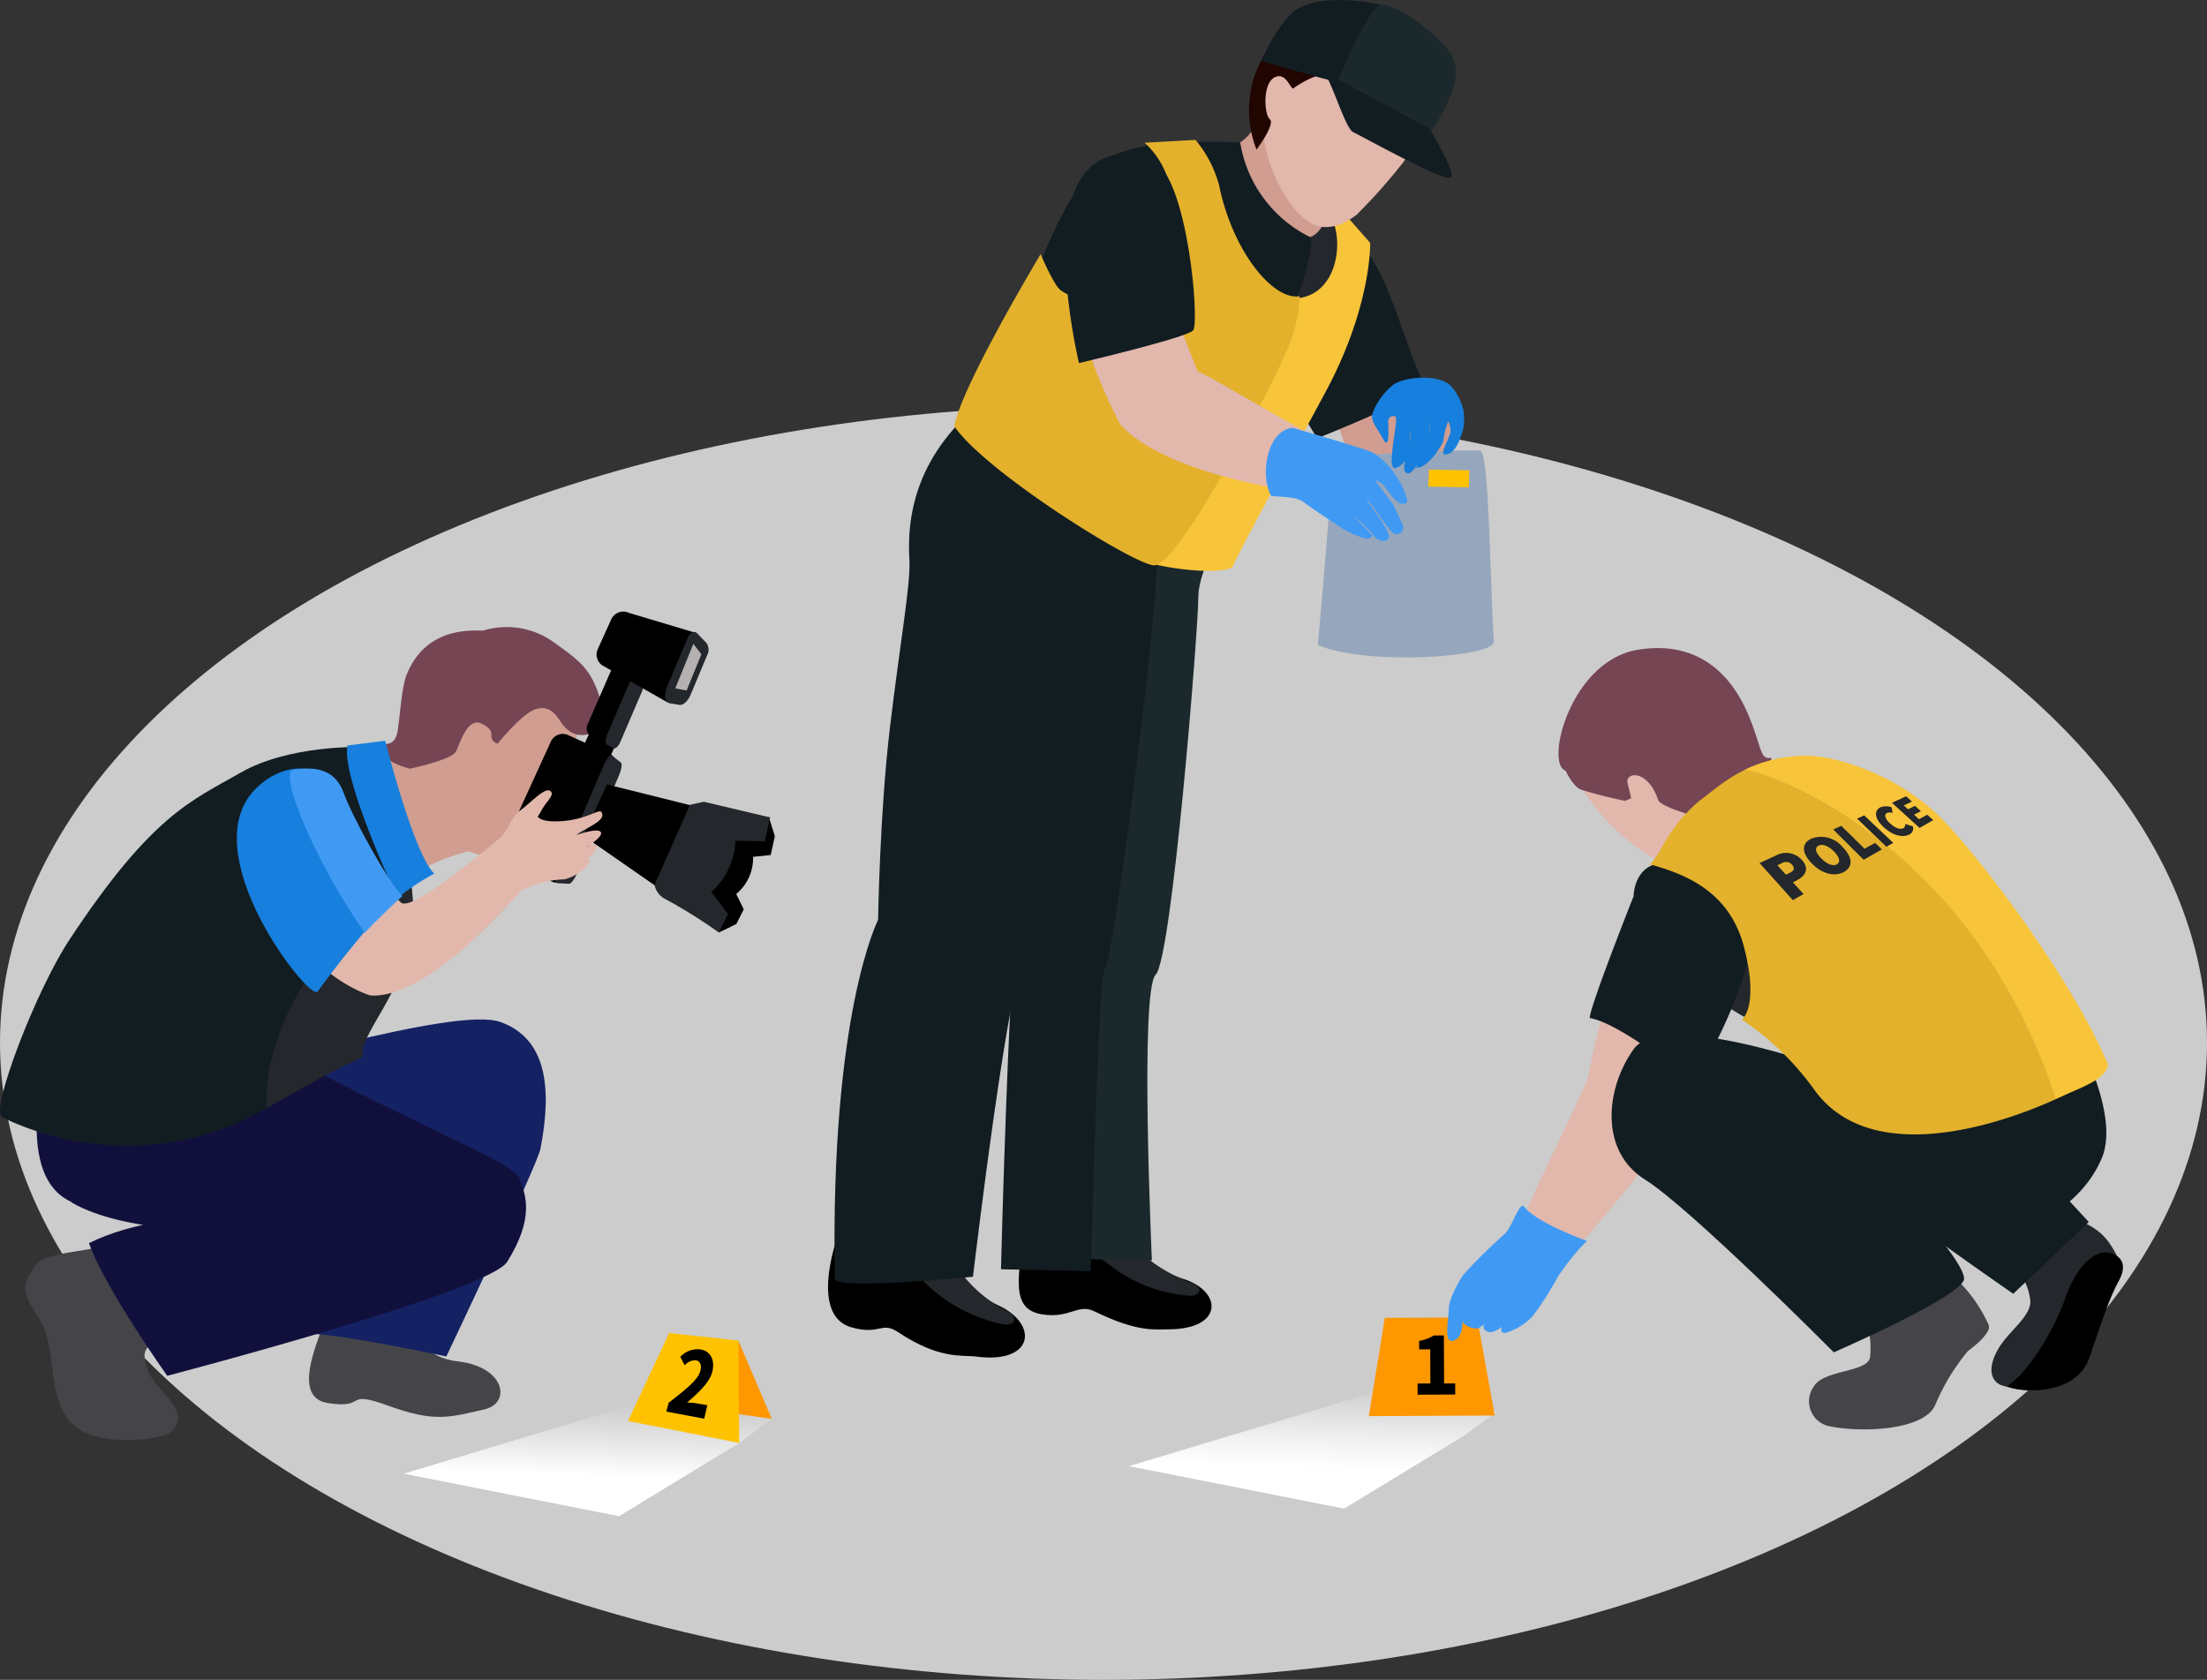 <?xml version="1.0" encoding="UTF-8"?> <svg xmlns="http://www.w3.org/2000/svg" xmlns:xlink="http://www.w3.org/1999/xlink" width="274.925" height="209.25" viewBox="0 0 274.925 209.25"><rect x="0" y="0" width="274.925" height="209.25" fill="#333333" stroke="none"/><defs><linearGradient id="linear-gradient" x1="0.475" y1="0.649" x2="0.609" y2="-0.678" gradientUnits="objectBoundingBox"><stop offset="0" stop-color="#fff"></stop><stop offset="0.846" stop-color="#a1a1a1"></stop></linearGradient><linearGradient id="linear-gradient-2" x1="0.475" y1="0.65" x2="0.609" y2="-0.678" gradientUnits="objectBoundingBox"><stop offset="0" stop-color="#fff"></stop><stop offset="0.176" stop-color="#f2f2f2"></stop><stop offset="0.501" stop-color="#d0d0d0"></stop><stop offset="0.885" stop-color="#a1a1a1"></stop></linearGradient></defs><g id="assistance-icon-2" transform="translate(-601.537 -5371.021)"><ellipse id="Ellipse_5856" data-name="Ellipse 5856" cx="137.463" cy="79.364" rx="137.463" ry="79.364" transform="translate(601.537 5421.543)" fill="#fff" opacity="0.75" style="mix-blend-mode: screen;isolation: isolate"></ellipse><path id="Path_271209" data-name="Path 271209" d="M287.7,108.606l-4.057,3-14.975,9.12-26.817-5.294,30.636-9.231Z" transform="translate(409.983 5439.16)" fill="url(#linear-gradient)"></path><path id="Path_271210" data-name="Path 271210" d="M333.716,108.127l-4.061,3-14.975,9.12-26.821-5.29,30.646-9.232Z" transform="translate(454.303 5438.699)" fill="url(#linear-gradient-2)"></path><path id="Path_271211" data-name="Path 271211" d="M230.291,96.065c-3.7,1.643-10.065,1.256-11.294,3.312s-2.018,2.613.45,6.314.956,9.146,3.834,12.851,11.85,2.44,12.847,1.351c2.538-2.754-2.332-5.01-3.157-7.894s.2-1.963,2.658-5.662S230.291,96.065,230.291,96.065Z" transform="translate(386.852 5429.396)" fill="#454549"></path><g id="Group_94191" data-name="Group 94191" transform="translate(704.684 5371.021)"><path id="Path_271212" data-name="Path 271212" d="M316.9,52.574c-1.41,10-8.76,10.22-10.4,9.046s-6.59-16.927-6.59-16.927l7.762-8.114,3.528,13.75s2.762-2.7,4.174-.815A6.957,6.957,0,0,1,316.9,52.574Z" transform="translate(-238.78 1.08)" fill="#d19d90"></path><path id="Path_271213" data-name="Path 271213" d="M306.386,32.624c-2.03-.022-9.027,3.838-9.523,9.527s5.819,15.177,5.819,15.177S316.6,51.765,316.09,50.8C313.269,45.389,310.7,32.669,306.386,32.624Z" transform="translate(-241.736 -2.73)" fill="#121d22"></path><g id="Group_94187" data-name="Group 94187" transform="translate(0 47.044)"><g id="Group_94183" data-name="Group 94183" transform="translate(21.545 8.064)"><g id="Group_94181" data-name="Group 94181" transform="translate(2.215 96.82)"><path id="Path_271214" data-name="Path 271214" d="M281.8,95.052c-1.178,7.254-1.891,10.925,2,11.534,3.485.544,4.413-1.4,6.506-.375,5.365,2.621,7.488,2.236,9.209,2.236,6.859,0,6.795-4.737,1.822-6.286s-8.842-7.376-8.842-7.376Z" transform="translate(-280.871 -94.785)"></path><path id="Path_271215" data-name="Path 271215" d="M283.566,95.832c1.388,1.209,4.941,3.475,6.166,4.464a18.329,18.329,0,0,0,9.859,3.726c1.229.053,1.724-.907.442-1.512a20.753,20.753,0,0,1-5.365-2.853c-3.141-2.114-4.378-4.478-5.146-4.606a9.087,9.087,0,0,0-2.839.738Z" transform="translate(-278.276 -94.538)" fill="#24272b"></path></g><path id="Path_271216" data-name="Path 271216" d="M311.053,48.131c-2.7,4.044-7.764,12.547-7.764,16.587s-3.288,45.024-5.31,47.048-.473,35.6-.473,35.6l-9.873-.194s-8-43.86-6.659-51.273-1.345-38.39,7.413-46.473S311.053,48.131,311.053,48.131Z" transform="translate(-278.705 -45.467)" fill="#1b292c"></path><g id="Group_94182" data-name="Group 94182" transform="translate(0 6.716)"><path id="Path_271217" data-name="Path 271217" d="M279.743,145.172l11.155.236c.173-.919.915-36.67,1.786-37.64,1.127-1.262,6.231-42.044,6.349-48.228s3.932-6.292,4.941-8.938c0,0-11.061-1.944-11.438-1.69-.212.141-4.093,3.169-7.729,6.261-3.22,12.458-1.684,36.59-2.715,42.244C280.75,104.831,279.743,145.172,279.743,145.172Z" transform="translate(-279.743 -48.888)" fill="#121d22"></path></g></g><g id="Group_94186" data-name="Group 94186"><g id="Group_94184" data-name="Group 94184" transform="translate(0 105.468)"><path id="Path_271218" data-name="Path 271218" d="M270.487,95.083c-2.108,5.511-2.849,11.646,1.145,12.814,3.589,1.05,3.765-.773,5.825.593,5.265,3.487,8,2.833,9.794,3.068,7.2.938,7.776-4.048,2.768-6.355s-7.625-8.658-7.625-8.658Z" transform="translate(-268.769 -95.083)"></path><path id="Path_271219" data-name="Path 271219" d="M271.906,95.933c1.284,1.465,4.712,4.327,5.856,5.528a19.345,19.345,0,0,0,9.834,5.257c1.288.224,1.942-.715.668-1.529a16.954,16.954,0,0,1-5.736-4.625c-2.509-3.129-2.207-4.25-3-4.484a21.752,21.752,0,0,0-4.347.239Z" transform="translate(-265.747 -94.264)" fill="#24272b"></path></g><g id="Group_94185" data-name="Group 94185" transform="translate(0.805)"><path id="Path_271220" data-name="Path 271220" d="M313.231,57.764c-1.765,4.547-12.39,6.408-14.157,13.733s-3.846,41.406-5.862,41.406-6.783,40.457-6.783,40.457-17.178,1.69-17.207.263c-.612-33.08,5.389-44.723,5.389-44.723s.2-13.226,1.461-23.831,2.609-18.034,2.44-20.983c-.536-8.823,3.173-16.234,12.877-22.583C294.334,39.575,313.231,57.764,313.231,57.764Z" transform="translate(-269.179 -41.36)" fill="#121d22"></path></g></g></g><path id="Path_271221" data-name="Path 271221" d="M299.823,22.509c-1.439,1.787-.518,5.617-3.679,7.7-2.909,1.9-2.468,1.431-2.468,1.431l5.648,12.979s4.934-.293,5.326-1.506c.263-.8,1.759-2.179,2.163-3.118.785-1.808,2.527-4.134,2.811-4.06C310.664,36.21,299.823,22.509,299.823,22.509Z" transform="translate(-244.801 -12.473)" fill="#d19d90"></path><path id="Path_271222" data-name="Path 271222" d="M313.82,30.4c2.169,3.6,1.465,3.363,2.519,5.756s-2.737,12.5-7.9,19.887c-1.6,2.279-5.285,5.287-9.249,10.609a67.063,67.063,0,0,0-5.038,7.1c-.9,1.726-7.058-3.357-7.058-3.357s3.308-1.626,7.348-10.122c4.48-9.441,11.585-26.33,15.847-25.777C312.762,34.822,313.82,30.4,313.82,30.4Z" transform="translate(-251.117 -4.871)" fill="#24272b"></path><path id="Path_271223" data-name="Path 271223" d="M312.991,30.292l4.341,4.937s.22,7.751-5.471,18.411c-3.3,6.168-10.613,19.538-11.7,21.988-1.887,1.194-11.176-.165-11.685-1.249S306.031,46.2,307.7,42.15c5.446-.022,6.516-6.95,4.721-10.266A1.162,1.162,0,0,1,312.991,30.292Z" transform="translate(-249.797 -4.976)" fill="#f8c43a"></path><path id="Path_271224" data-name="Path 271224" d="M317.773,28.2c-.31-3.375-3.422-7.032-7.686-8.8-6.121-2.533-11.761,1.951-13.4,8.671-1.567,6.39,2.464,14.184,5.674,15.863-.012,0,2.2,1.669,5.707-1.029a70.149,70.149,0,0,0,5.6-6.278C315.091,34.893,318.377,28.776,317.773,28.2Z" transform="translate(-242.217 -16.158)" fill="#e2b7ac"></path><path id="Path_271225" data-name="Path 271225" d="M320.546,38.241a15.973,15.973,0,0,1-8.666-11.779c-7.05-.212-13.585-.047-17.1,2.4-4.339,3.023-7.466,12.129-8.12,13.175-5.1,8.21-5.64,14.779-7.439,21.7-.41,1.594-3.28,7.354-1.105,8.689,7.221,4.417,19.532,4.429,21.324,4.515,0,0,2.548-6.769,4.39-9.148,2.745-3.549,8.3-6.532,11.487-15.982C318.791,48.948,321.424,38.661,320.546,38.241Z" transform="translate(-260.537 -8.73)" fill="#121d22"></path><path id="Path_271226" data-name="Path 271226" d="M313.242,25.705c-.88,1.451-4.344-.024-6.551.153a12.127,12.127,0,0,0-5.611,2.169c-.367.532-.88-2.116-2.425-1.309-1.547.828-1.254,4.653-.595,5.193.75.614-1.645,3.8-1.645,3.8a13.351,13.351,0,0,1,1.649-12.806c4.61-6.541,12.608-5.66,14.889-3.913C316.267,21.52,313.242,25.705,313.242,25.705Z" transform="translate(-243.038 -17.075)" fill="#210500"></path><g id="Group_94188" data-name="Group 94188" transform="translate(53.992)"><path id="Path_271227" data-name="Path 271227" d="M296.271,24.983c4.812,1.474,10.992,3.067,10.992,3.067l4.264-9.989s-6.308-1.627-10.348.214C298.554,19.464,296.271,24.983,296.271,24.983Z" transform="translate(-296.271 -17.397)" fill="#121d22"></path><path id="Path_271228" data-name="Path 271228" d="M301.144,27.081l11.606,6.333s3.887-5.473,2.9-8.561-7.8-7.637-9.288-7.119C304.731,18.311,301.144,27.081,301.144,27.081Z" transform="translate(-291.577 -17.111)" fill="#1b292c"></path><path id="Path_271229" data-name="Path 271229" d="M300.149,21.9c.966.654,2.794,7.164,3.8,7.617s11.746,6.469,12.235,5.65-2.719-6.082-2.719-6.082Z" transform="translate(-292.536 -13.061)" fill="#121d22"></path></g><path id="Path_271230" data-name="Path 271230" d="M319.791,45.742c-3.251.563-8.328-5.515-10.02-13.819a14.845,14.845,0,0,0-2.939-5.65l-6.353.355s6.5,5.31,1.172,13.171-9.7,6.555-11.61,5.208c-.86-.607-2.5-4.5-2.5-4.5s-9.837,16.359-10.76,21.436c3.818,5.6,21.756,16.866,24.783,17.327s14.687-22.157,16.524-26.487A18.023,18.023,0,0,0,319.791,45.742Z" transform="translate(-261.055 -8.847)" fill="#e3b12b"></path><path id="Path_271231" data-name="Path 271231" d="M318.088,58.071c-3.854-1.08-16.9-9.351-18.487-9.8-2.792-6.826-5.627-14.875-5.627-14.875l-8.516.418S281.663,38.8,289.9,54.8c0,0,4.407,6.355,25.111,8.825C317.022,63.865,318.088,58.071,318.088,58.071Z" transform="translate(-253.534 -1.983)" fill="#e2b7ac"></path><path id="Path_271232" data-name="Path 271232" d="M294.749,27.944c-2.47-1.294-7.872-1.7-10,4.468-2.472,7.175.775,20.812.775,20.812s13.4-3.141,14.225-4.076S299.1,30.226,294.749,27.944Z" transform="translate(-254.267 -7.998)" fill="#121d22"></path><g id="Group_94190" data-name="Group 94190" transform="translate(61.007 56.103)"><g id="Group_94189" data-name="Group 94189"><path id="Path_271233" data-name="Path 271233" d="M304.476,57.758c4.233.883,4.592.175,7.939-1.412a31.1,31.1,0,0,1,4.062,3s-9.881,3.178-14.117.53C304.129,57.577,304.476,57.758,304.476,57.758Z" transform="translate(-297.421 -35.984)" fill="#c60202"></path><path id="Path_271234" data-name="Path 271234" d="M301.788,46.751s-1.06,14.29-1.944,23.468c6.174,2.644,22.066,1.482,21.939-.412-.471-7.06-.591-23.411-1.649-23.76S301.788,46.751,301.788,46.751Z" transform="translate(-299.844 -45.974)" fill="#96a6bc"></path></g><path id="Path_271235" data-name="Path 271235" d="M300.625,46.608l19.028.059.027,4.471-19.73.059Z" transform="translate(-299.742 -45.363)" fill="#96a6bc"></path><path id="Path_271236" data-name="Path 271236" d="M306.942,47.194l5.027.091-.058,2.116-5.056-.086Z" transform="translate(-293.091 -44.8)" fill="#ffc200"></path></g><path id="Path_271237" data-name="Path 271237" d="M299.87,44.543s9.135,2.6,10.116,3.137a10.6,10.6,0,0,1,4.066,5.479c.483,1.162-.832,1.1-1.606.128-.656-.811-1.382-1.783-1.382-1.783l-.991-.518s2.077,2.758,2.3,3.059.968,2.161,1.241,2.605a.824.824,0,0,1-1.4.832c-.785-.827-2.03-2.748-2.482-3.355s-.664-.654-.664-.654c1.258,1.7,2.741,3.8,2.825,4.537s-1.176.946-1.932-.061a22.167,22.167,0,0,0-2.552-2.527l2.407,2.546a.784.784,0,0,1-.785.383,11.5,11.5,0,0,1-3.726-1.794c-2.026-1.335-2.623-1.726-4.2-2.858-.982-.7-3.8-.526-3.915-.73C295.765,50.36,296.744,44.847,299.87,44.543Z" transform="translate(-242.01 8.75)" fill="#409af4"></path><path id="Path_271238" data-name="Path 271238" d="M305.729,42.415c1.035-1.092,5.683-1.671,7.37-.037a6.9,6.9,0,0,1,1.6,3.2,7.385,7.385,0,0,1-.081,2.315c-.373,1.119-.913,2.86-2.077,3.017s.65-2.161.522-3.1-.318-.97-.318-.97a11.118,11.118,0,0,0-.6,2.523s-1.6,3.012-3.176,3.227c-.526.077.434-1.035,1.08-2.943.671-1.989.422-2.548.422-2.548a5.828,5.828,0,0,1-.342,2.3c-.5,1.635-1.635,3.913-2.37,3.887-.872-.029-.346-1.889.133-3.426a3.773,3.773,0,0,0,.069-2c-.1-.285.713,3.877-1.722,4.751-1.209.43.179-5.191.029-6.237-.057-.438-1.035-.277-.98.518.185,2.792-.218,2.872-.569,2.22-.819-1.541-1.612-2.277-1.4-3.237A8.088,8.088,0,0,1,305.729,42.415Z" transform="translate(-235.517 5.686)" fill="#177fdd"></path></g><g id="Group_94202" data-name="Group 94202" transform="translate(772.051 5451.75)"><g id="Group_94193" data-name="Group 94193" transform="translate(0 83.375)"><path id="Path_271239" data-name="Path 271239" d="M318.767,113.211l-15.683.075,1.992-12.24,11.484-.059Z" transform="translate(-303.084 -100.987)" fill="#ff9700"></path><g id="Group_94192" data-name="Group 94192" transform="translate(6.07 2.243)"><path id="Path_271240" data-name="Path 271240" d="M306.176,108.126l1.6-.008-.022-4.254-1.378.008,0-1.056a5.038,5.038,0,0,0,1.828-.681l1.253,0,.023,5.978,1.382,0,.01,1.38-4.684.022Z" transform="translate(-306.176 -102.13)"></path></g></g><g id="Group_94194" data-name="Group 94194" transform="translate(9.767 41.45)"><path id="Path_271241" data-name="Path 271241" d="M324.627,79.632c-2.016,5.1-2.849,10.674-3.257,12.2s-9.194,18.941-8.976,19.977,5.236,3.846,5.236,3.846,13.477-15.02,15.388-19.734,3.043-13.238,3.043-13.238Z" transform="translate(-303.888 -79.632)" fill="#e2b7ac"></path><path id="Path_271242" data-name="Path 271242" d="M317.653,94.022c-.577-.752-1.469,2.491-2.476,3.422a68.379,68.379,0,0,0-5.142,5.081c-.55.832-1.785,3.012-1.777,4.207s-.728,4.386.577,3.966c1.184-.377,1.04-1.934,1.239-2.733.01-.041.852-2.262.852-2.262a18.08,18.08,0,0,0-.9,2.5c-.069.558,1.254,1.137,1.94.952,0,0,.42-.3.658-.438s-.463.383.383.825c.736.387,1.838-.556,1.838-.556s-.3.9.507.736a7.633,7.633,0,0,0,3.408-2.144,39.27,39.27,0,0,0,3.039-4.769,28.261,28.261,0,0,1,3.659-4.533S319.212,96.06,317.653,94.022Z" transform="translate(-308.059 -65.88)" fill="#409af4"></path></g><path id="Path_271243" data-name="Path 271243" d="M331.844,91.768c-2.584-1.292-8.118-4.472-8.587-8s4.115-11.758,4.706-11.29S336.2,83.532,335.018,87.3,331.844,91.768,331.844,91.768Z" transform="translate(-283.687 -45.092)" fill="#24272b"></path><path id="Path_271244" data-name="Path 271244" d="M324.923,72.364c-2.356.942-2.356,3.877-2.356,3.877S317.1,90.007,317.1,91.418c4,.7,11.526,7.234,12.7,7.234s5-7.47,6.645-13.118-3.3-12.229-6.586-12.937A11.261,11.261,0,0,0,324.923,72.364Z" transform="translate(-289.584 -45.331)" fill="#121d22"></path><g id="Group_94195" data-name="Group 94195" transform="translate(64.253 65.613)"><path id="Path_271245" data-name="Path 271245" d="M352,94.427c3.942,1.906,4.837,2.334,6.587,5.941.532,1.092-2.35,6.408-2.35,6.408a34.4,34.4,0,0,1-2.061,6.469c-1.325,3.216-6.294,3.824-10.287,2.531-1.131-.365-2.071-1.857-.355-4.706,1.274-2.116,4.148-4,3.883-5.994-.595-4.354-4.708-6.475-4.708-6.475Z" transform="translate(-329.283 -89.545)" fill="#24272b"></path><path id="Path_271246" data-name="Path 271246" d="M356.542,97.01c-2.234-.819-4.612,2.061-5.793,5.593s-4.348,8.938-7.054,10.819c-.754.522,8.236,2.116,10.112-3.528s2.644-7.674,3.65-9.527C358.984,97.546,356.542,97.01,356.542,97.01Z" transform="translate(-328.264 -87.192)"></path><path id="Path_271247" data-name="Path 271247" d="M355.826,91.94l5.415,5.88-9.406,8.942s-15.3-10.589-16-11.763S355.826,91.94,355.826,91.94Z" transform="translate(-335.813 -91.94)" fill="#121d22"></path></g><path id="Path_271248" data-name="Path 271248" d="M345.007,96.977a18.288,18.288,0,0,1,8.369,8.779c.53,1.088-2.558,3.273-2.558,3.273a26.515,26.515,0,0,0-4.07,6.7c-1.331,3.216-9.294,3.53-13.356,2.644a3.169,3.169,0,0,1-1.765-4.941c1.274-2.116,6.838-1.7,7-3.7.581-7.177-4.413-7.413-4.413-7.413Z" transform="translate(-276.179 -21.475)" fill="#454549"></path><path id="Path_271249" data-name="Path 271249" d="M349.46,88.722c-4.941-2.114-24.7-8.819-28.231-3.877s-4.237,12.7,1.411,16.23S346.166,122.6,346.166,122.6s16.232-7.058,16.232-9.174-6.94-9.531-6.94-9.531l-9.176-6.349Z" transform="translate(-288.246 -34.874)" fill="#121d22"></path><path id="Path_271250" data-name="Path 271250" d="M364.733,81.155c2.358,2.35,8.23,13.411,5.882,19.055s-9.408,11.294-21.642,9.413-18.819-5.648-20.7-8.469S330.621,90.8,330.621,90.8Z" transform="translate(-279.289 -36.715)" fill="#121d22"></path><g id="Group_94197" data-name="Group 94197" transform="translate(23.632)"><g id="Group_94196" data-name="Group 94196" transform="translate(1.808 4.298)"><path id="Path_271251" data-name="Path 271251" d="M317.351,74.152c3.716,6.062,10.876,10.6,13.53,9.523,2.637-1.08,4.859-11.4,2.8-16.526s-7.415-8.165-12.081-5.395C316.517,64.764,314.485,69.439,317.351,74.152Z" transform="translate(-316.042 -60.708)" fill="#e2b7ac"></path></g><path id="Path_271252" data-name="Path 271252" d="M316,73.791c-2.605-.848.6-13.681,9-15.062s12.2,4.29,13.821,8.236,1.4,5.393,2.644,5.236c1.669-.21-8.391,7.531-8.391,7.531s-5.232-1.355-5.548-2.3c-1.292-3.877-4.144-3.471-3.807-2.108.267,1.08.45,1.9.45,1.9l-.76.326a56.925,56.925,0,0,1-5.53-1.412C316.889,75.705,316,73.791,316,73.791Z" transform="translate(-315.121 -58.518)" fill="#754554"></path></g><g id="Group_94201" data-name="Group 94201" transform="translate(34.746 13.414)"><g id="Group_94199" data-name="Group 94199"><path id="Path_271253" data-name="Path 271253" d="M340.372,65.368c2.9-.071,10.307,1.726,16.134,7.036,4.661,4.248,16.455,21.876,20.857,32.548-3,2.466-27.167,14.585-35.993,1.763a35.482,35.482,0,0,0-8.864-8.51s2.2-1.549.275-9.013-8.141-9.317-12-10.413c0,0,.053.909,1.741-1.973a19.577,19.577,0,0,1,4.612-5.789C330.118,68.794,333.312,65.545,340.372,65.368Z" transform="translate(-320.783 -65.337)" fill="#e3b12b"></path><g id="Group_94198" data-name="Group 94198" transform="translate(12.144)"><path id="Path_271254" data-name="Path 271254" d="M372.166,103.845c-4.4-10.668-16.9-27.206-21.562-31.456-5.825-5.314-13.232-7.107-16.135-7.036a17.679,17.679,0,0,0-7.5,1.728c5.026.9,28.745,10.426,38.673,41C369.07,106.578,371.83,105.691,372.166,103.845Z" transform="translate(-326.969 -65.351)" fill="#f8c43a"></path></g></g><g id="Group_94200" data-name="Group 94200" transform="translate(13.927 5.049)"><path id="Path_271255" data-name="Path 271255" d="M327.877,72.772l2-.915a2.638,2.638,0,0,1,3.243.5c.98,1.037.524,1.959-.481,2.5l-.611.322,1.335,1.453-1.339.762Zm3.844,1.178c.516-.265.538-.611.181-.993a.964.964,0,0,0-1.249-.165l-.556.265,1.072,1.172Z" transform="translate(-327.877 -64.458)" fill="#24272b"></path><path id="Path_271256" data-name="Path 271256" d="M331.618,73.763c-1.3-1.362-1.17-2.5.039-3.049a3.464,3.464,0,0,1,3.85,1.07c1.266,1.276,1.3,2.45.2,3.08C334.549,75.526,332.937,75.155,331.618,73.763Zm2.813-1.437c-.7-.7-1.41-.966-1.9-.726-.52.245-.434.823.281,1.561s1.484,1.042,1.987.773C335.279,73.661,335.132,73.043,334.431,72.326Z" transform="translate(-325.163 -65.459)" fill="#24272b"></path><path id="Path_271257" data-name="Path 271257" d="M332.551,70.251l1.005-.453,2.894,2.847,1.321-.722.836.811-2.265,1.29Z" transform="translate(-323.375 -66.117)" fill="#24272b"></path><path id="Path_271258" data-name="Path 271258" d="M334.065,69.54l.891-.406,3.612,3.424-.846.487Z" transform="translate(-321.917 -66.757)" fill="#24272b"></path><path id="Path_271259" data-name="Path 271259" d="M335.851,68.669a2.112,2.112,0,0,1,1.349,0l.137.715a1,1,0,0,0-.7.006c-.361.169-.294.671.345,1.266.667.624,1.292.83,1.675.628a.452.452,0,0,0,.222-.53l.97.292a.824.824,0,0,1-.385,1c-.766.438-2.05.232-3.286-.931C334.989,69.987,335.056,69.033,335.851,68.669Z" transform="translate(-320.758 -67.311)" fill="#24272b"></path><path id="Path_271260" data-name="Path 271260" d="M336.278,68.734l1.761-.811.734.652-1.019.485.53.479.858-.426.742.66-.846.444.607.558,1.023-.558.75.671-1.7.976Z" transform="translate(-319.785 -67.923)" fill="#24272b"></path></g></g></g><path id="Path_271261" data-name="Path 271261" d="M238.926,99.863c-1.561,4.174-5.662,12.184-.746,12.947,5.071.787,1.818-1.745,7.552.338s7.572,1.457,11.948.45c3.385-.783,2.591-5.295-3.267-5.974-4.344-.5-5.055-3.2-7.67-5.805S238.926,99.863,238.926,99.863Z" transform="translate(404.194 5432.986)" fill="#454549"></path><path id="Path_271262" data-name="Path 271262" d="M228.037,89.438c6.775-.522,33.445-9.111,39.183-7.03s6.422,8.2,4.959,15.784c-.393,2.05-11.726,25.869-11.726,25.869s-13.224-2.811-16.872-2.811,11.284-19.027,10.107-19.027C232.489,102.223,228.037,89.438,228.037,89.438Z" transform="translate(396.683 5415.93)" fill="#142163"></path><path id="Path_271263" data-name="Path 271263" d="M244.268,80.388c-8.671-4.017-20.523-2.181-20.523-2.181-3.919,9.435-8.88,26.845-1.04,30.657,0,0,7.525,5.644,30.4,2.856,0,0-16.667-3.214-28.034,2.358,2.057,5.754,9.753,16.528,9.753,16.528s39.992-10.45,42.346-14.2c3.4-5.432,2.346-8.314,1.525-10.368s-9.916-5.169-30.408-16.018C246.906,89.3,247.44,81.849,244.268,80.388Z" transform="translate(387.547 5411.793)" fill="#11103d"></path><g id="Group_94203" data-name="Group 94203" transform="translate(601.537 5464.076)"><path id="Path_271264" data-name="Path 271264" d="M251.658,74.874c.147,1.359.94,8.024.709,9.643-1.143,8.061-6.9,13.238-6.353,16.057-7.293,3.174-13.395,7.774-13.646,6.645-1.953-8.762,14.557-38.706,16.351-39.4S251.658,74.874,251.658,74.874Z" transform="translate(-200.838 -61.93)" fill="#24272b"></path><path id="Path_271265" data-name="Path 271265" d="M261.289,64.8s-8.99-.3-15.056,3.173c-6.192,3.551-11.059,5.248-21.35,20.82-4.176,6.321-9.745,20.9-8.469,22.058,0,0,15.88,8.819,32.993-1.062-.334-14.514,13.1-25.728,16.057-27.7s.175-7.175.175-7.175Z" transform="translate(-216.228 -64.797)" fill="#121d22"></path></g><g id="Group_94215" data-name="Group 94215" transform="translate(631.037 5447.204)"><g id="Group_94205" data-name="Group 94205" transform="translate(16.419 1.911)"><path id="Path_271266" data-name="Path 271266" d="M243.994,82.407c6.231-4.117,11.2-4.056,11.2-4.056l-3.426-14.616s-3.029,3.926-11.93,2.248C238.453,65.72,243.994,82.407,243.994,82.407Z" transform="translate(-239.618 -50.858)" fill="#d19d90"></path><path id="Path_271267" data-name="Path 271267" d="M263.072,67.622c.452-5.534-9.419-14.011-14.671-7.386-9.551,12.058-4.185,20.56-4.185,20.56,1.653,1.794,4.39,3.917,6.84,4.292,1.2.177,2.481-1.785,4.166-3.328.982.308,2.087.528,2.342-.147.039-1.1,1.861-4.59,1.993-5.328A17.207,17.207,0,0,0,263.072,67.622Z" transform="translate(-236.637 -56.561)" fill="#d19d90"></path><g id="Group_94204" data-name="Group 94204" transform="translate(1.583)"><path id="Path_271268" data-name="Path 271268" d="M253.186,57.614a10.006,10.006,0,0,1,8.791,1.523c3.167,2.273,4.537,3.279,5.64,6.8.956,3.066,1.808,2.556,1.808,2.556s-3.856,4.292-6.471.762c-.581-.781-1.382-2.507-3.386-1.8-1.7.587-4.645,4.252-4.645,4.252a.954.954,0,0,1-.768-.773c-.092-.383.267-1-1.266-1.726-1.861-.881-2.829,3.068-3.235,3.587-.809,1.021-5.656,2.038-5.656,2.038s-4.076-.942-3.522-2.874c.133-.455,1.639.4,1.993-1.914.3-1.955.493-5.35,1.094-6.875C246.174,56.581,252.784,57.787,253.186,57.614Z" transform="translate(-240.425 -57.176)" fill="#754554"></path></g></g><g id="Group_94211" data-name="Group 94211" transform="translate(33.162)"><path id="Path_271269" data-name="Path 271269" d="M253.314,66.444a1.78,1.78,0,0,0,.883,2.364h0a1.778,1.778,0,0,0,2.366-.872l1.078-2.373a1.773,1.773,0,0,0-.87-2.358h0a1.786,1.786,0,0,0-2.374.872Z" transform="translate(-243.325 -49.618)"></path><path id="Path_271270" data-name="Path 271270" d="M248.3,77.61a1.635,1.635,0,0,0,.811,2.169l5.138,2.589c.819.385,1.463-.373,1.832-1.2l5.805-12.69c.373-.821.361-1.665-.459-2.04l-5.157-2.324a1.624,1.624,0,0,0-2.165.8Z" transform="translate(-248.147 -48.721)"></path><path id="Path_271271" data-name="Path 271271" d="M251.831,79.693c-.363.852-.428,1.545-.163,1.565l1.48.067c.24.012.695-.609,1.027-1.388l5.149-12.03c.336-.779.459-1.523.281-1.663l-1.133-.9c-.2-.169-.662.389-1.029,1.235Z" transform="translate(-244.911 -47.422)" fill="#24272b"></path><g id="Group_94207" data-name="Group 94207" transform="translate(10.023 21.532)"><path id="Path_271272" data-name="Path 271272" d="M256.172,67.17,267.9,70.093l-5.079,10.13-9.574-6.65Z" transform="translate(-253.252 -67.17)"></path><g id="Group_94206" data-name="Group 94206" transform="translate(8.848 2.159)"><path id="Path_271273" data-name="Path 271273" d="M269.017,69.232l-5.8,2.24L260.856,77.8l1.918,5.823s.351-.128,2.2-1.062l.919-1.816-.938-1.914a5.813,5.813,0,0,0,2.1-4.629l2.195-.226.514-2.342Z" transform="translate(-254.776 -67.343)"></path><path id="Path_271274" data-name="Path 271274" d="M263.912,68.27l-1.743.373-4.409,9.981a2.58,2.58,0,0,0,1.123,1.647,62.254,62.254,0,0,1,6.875,4.274l1.166-2.289-2.1-2.758a8.8,8.8,0,0,0,3-6.367l3.683.057.646-2.968Z" transform="translate(-257.759 -68.27)" fill="#24272b"></path></g></g><g id="Group_94208" data-name="Group 94208" transform="translate(10.434 6.743)"><path id="Path_271275" data-name="Path 271275" d="M253.582,66.9a1.2,1.2,0,0,0,.457,1.586l1.188.585a1.113,1.113,0,0,0,1.451-.671l2.839-6.5a1.215,1.215,0,0,0-.461-1.592l-1.2-.577a1.1,1.1,0,0,0-1.441.671Z" transform="translate(-253.462 -59.637)"></path><path id="Path_271276" data-name="Path 271276" d="M254.84,67.628c-.249.577-.243,1.16.012,1.282l.807.4c.226.116.589-.224.819-.756l2.629-6.125a1.532,1.532,0,0,0,.082-1.333l-.652-.746c-.21-.24-.589.037-.842.613Z" transform="translate(-252.311 -59.035)" fill="#24272b"></path></g><g id="Group_94210" data-name="Group 94210" transform="translate(11.654)"><path id="Path_271277" data-name="Path 271277" d="M254.232,60.874a1.626,1.626,0,0,0,.8,2.161l7.839,4.447a2.193,2.193,0,0,0,2.611-.789l1.973-4.341c.375-.821-.369-3.184-1.192-3.553l-8.175-2.446a1.636,1.636,0,0,0-2.169.8Z" transform="translate(-254.083 -56.202)"></path><g id="Group_94209" data-name="Group 94209" transform="translate(8.543 2.544)"><path id="Path_271278" data-name="Path 271278" d="M258.663,64.343c-.428,1.017-.228,1.928.377,2.034l1.184.2c.446.084,1.046-.477,1.376-1.254l2.059-4.914a1.434,1.434,0,0,0-.151-1.622l-.978-1.005c-.418-.556-.986-.294-1.412.713Z" transform="translate(-258.435 -57.498)" fill="#24272b"></path><path id="Path_271279" data-name="Path 271279" d="M262.331,59.546l-1.84,4.517-1.415-.26,2.253-5.554Z" transform="translate(-257.818 -56.775)" fill="#b5b1b1"></path></g></g></g><path id="Path_271280" data-name="Path 271280" d="M238.3,64.991l4.708-.593s3.618,14.316,6.135,16.548A26.28,26.28,0,0,0,244.556,84S237.538,69.186,238.3,64.991Z" transform="translate(-224.527 -48.308)" fill="#177fdd"></path><g id="Group_94214" data-name="Group 94214" transform="translate(0 19.543)"><path id="Path_271281" data-name="Path 271281" d="M262.808,73.8c1.372-.872,1.565-2.743,2.943-3.765s3.012-2.858,3.7-2.426-.485,1.36-1,2.311c-.858,1.584-.614.724-.614.724s.071,1.025,3.408.707c2.87-.269,4.317-1.51,4.594-1.105.446.673-.308,1.243-1.871,2.091-1.182.646-1.194.766-1.194.766s2.668-.96,3-.349c.355.638-2.2,2.12-2.2,2.12s2.175-1.429,1.543.086-2.953,1.955-2.953,1.955,2.593-1.386,2.2-.361a5.762,5.762,0,0,1-3.084,2.071,13.043,13.043,0,0,0-5.411,1.412c-.263.157-11.361,13.587-18.819,13.057,0,0-10.941-3.061-14.824-18.937-1.229-5.04,8.21-6.967,9.294-5.65s7.916,11.8,9.372,13.028S262.808,73.8,262.808,73.8Z" transform="translate(-230.428 -64.821)" fill="#e2b7ac"></path><g id="Group_94213" data-name="Group 94213"><path id="Path_271282" data-name="Path 271282" d="M244.342,69.728c1.092,3.031,5.012,10.116,7.181,12.266-3.123,2.478-8.722,9.9-10.209,11.96-.946,1.309-15.666-17.333-7.709-25.268C237.628,64.675,242.913,65.745,244.342,69.728Z" transform="translate(-231.255 -66.157)" fill="#177fdd"></path><g id="Group_94212" data-name="Group 94212" transform="translate(6.6 0.006)"><path id="Path_271283" data-name="Path 271283" d="M248.639,82.046c-1.869-1.9-6.229-9.843-7.321-12.873-.611-1.69-2.085-3.665-6.37-2.805-1.626.652,2.959,11.663,9.017,20.258C245.405,85.046,247.639,82.967,248.639,82.046Z" transform="translate(-234.617 -66.16)" fill="#409af4"></path></g></g></g></g><g id="Group_94218" data-name="Group 94218" transform="translate(679.771 5537.071)"><path id="Path_271284" data-name="Path 271284" d="M265.75,102.457l4.166,9.755-9.176-1.322-.435-8.029Z" transform="translate(-252.008 -101.517)" fill="#ff9700"></path><g id="Group_94217" data-name="Group 94217"><path id="Path_271285" data-name="Path 271285" d="M256.079,112.936l5.123-10.958,8.62.94.109,12.755Z" transform="translate(-256.079 -101.979)" fill="#ffc200"></path><g id="Group_94216" data-name="Group 94216" transform="translate(4.764 2.014)"><path id="Path_271286" data-name="Path 271286" d="M258.8,109.684c2.16-1.684,3.683-2.884,3.96-4.007.186-.766-.067-1.227-.626-1.3a1.846,1.846,0,0,0-1.337.628l-.544-1.05a2.965,2.965,0,0,1,2.425-.931c1.268.153,1.918,1.233,1.573,2.746-.318,1.355-1.73,2.656-3.153,3.879a9.257,9.257,0,0,1,1.144.09l1.38.243-.393,1.682-4.721-.887Z" transform="translate(-258.506 -103.004)"></path></g></g></g></g></svg> 